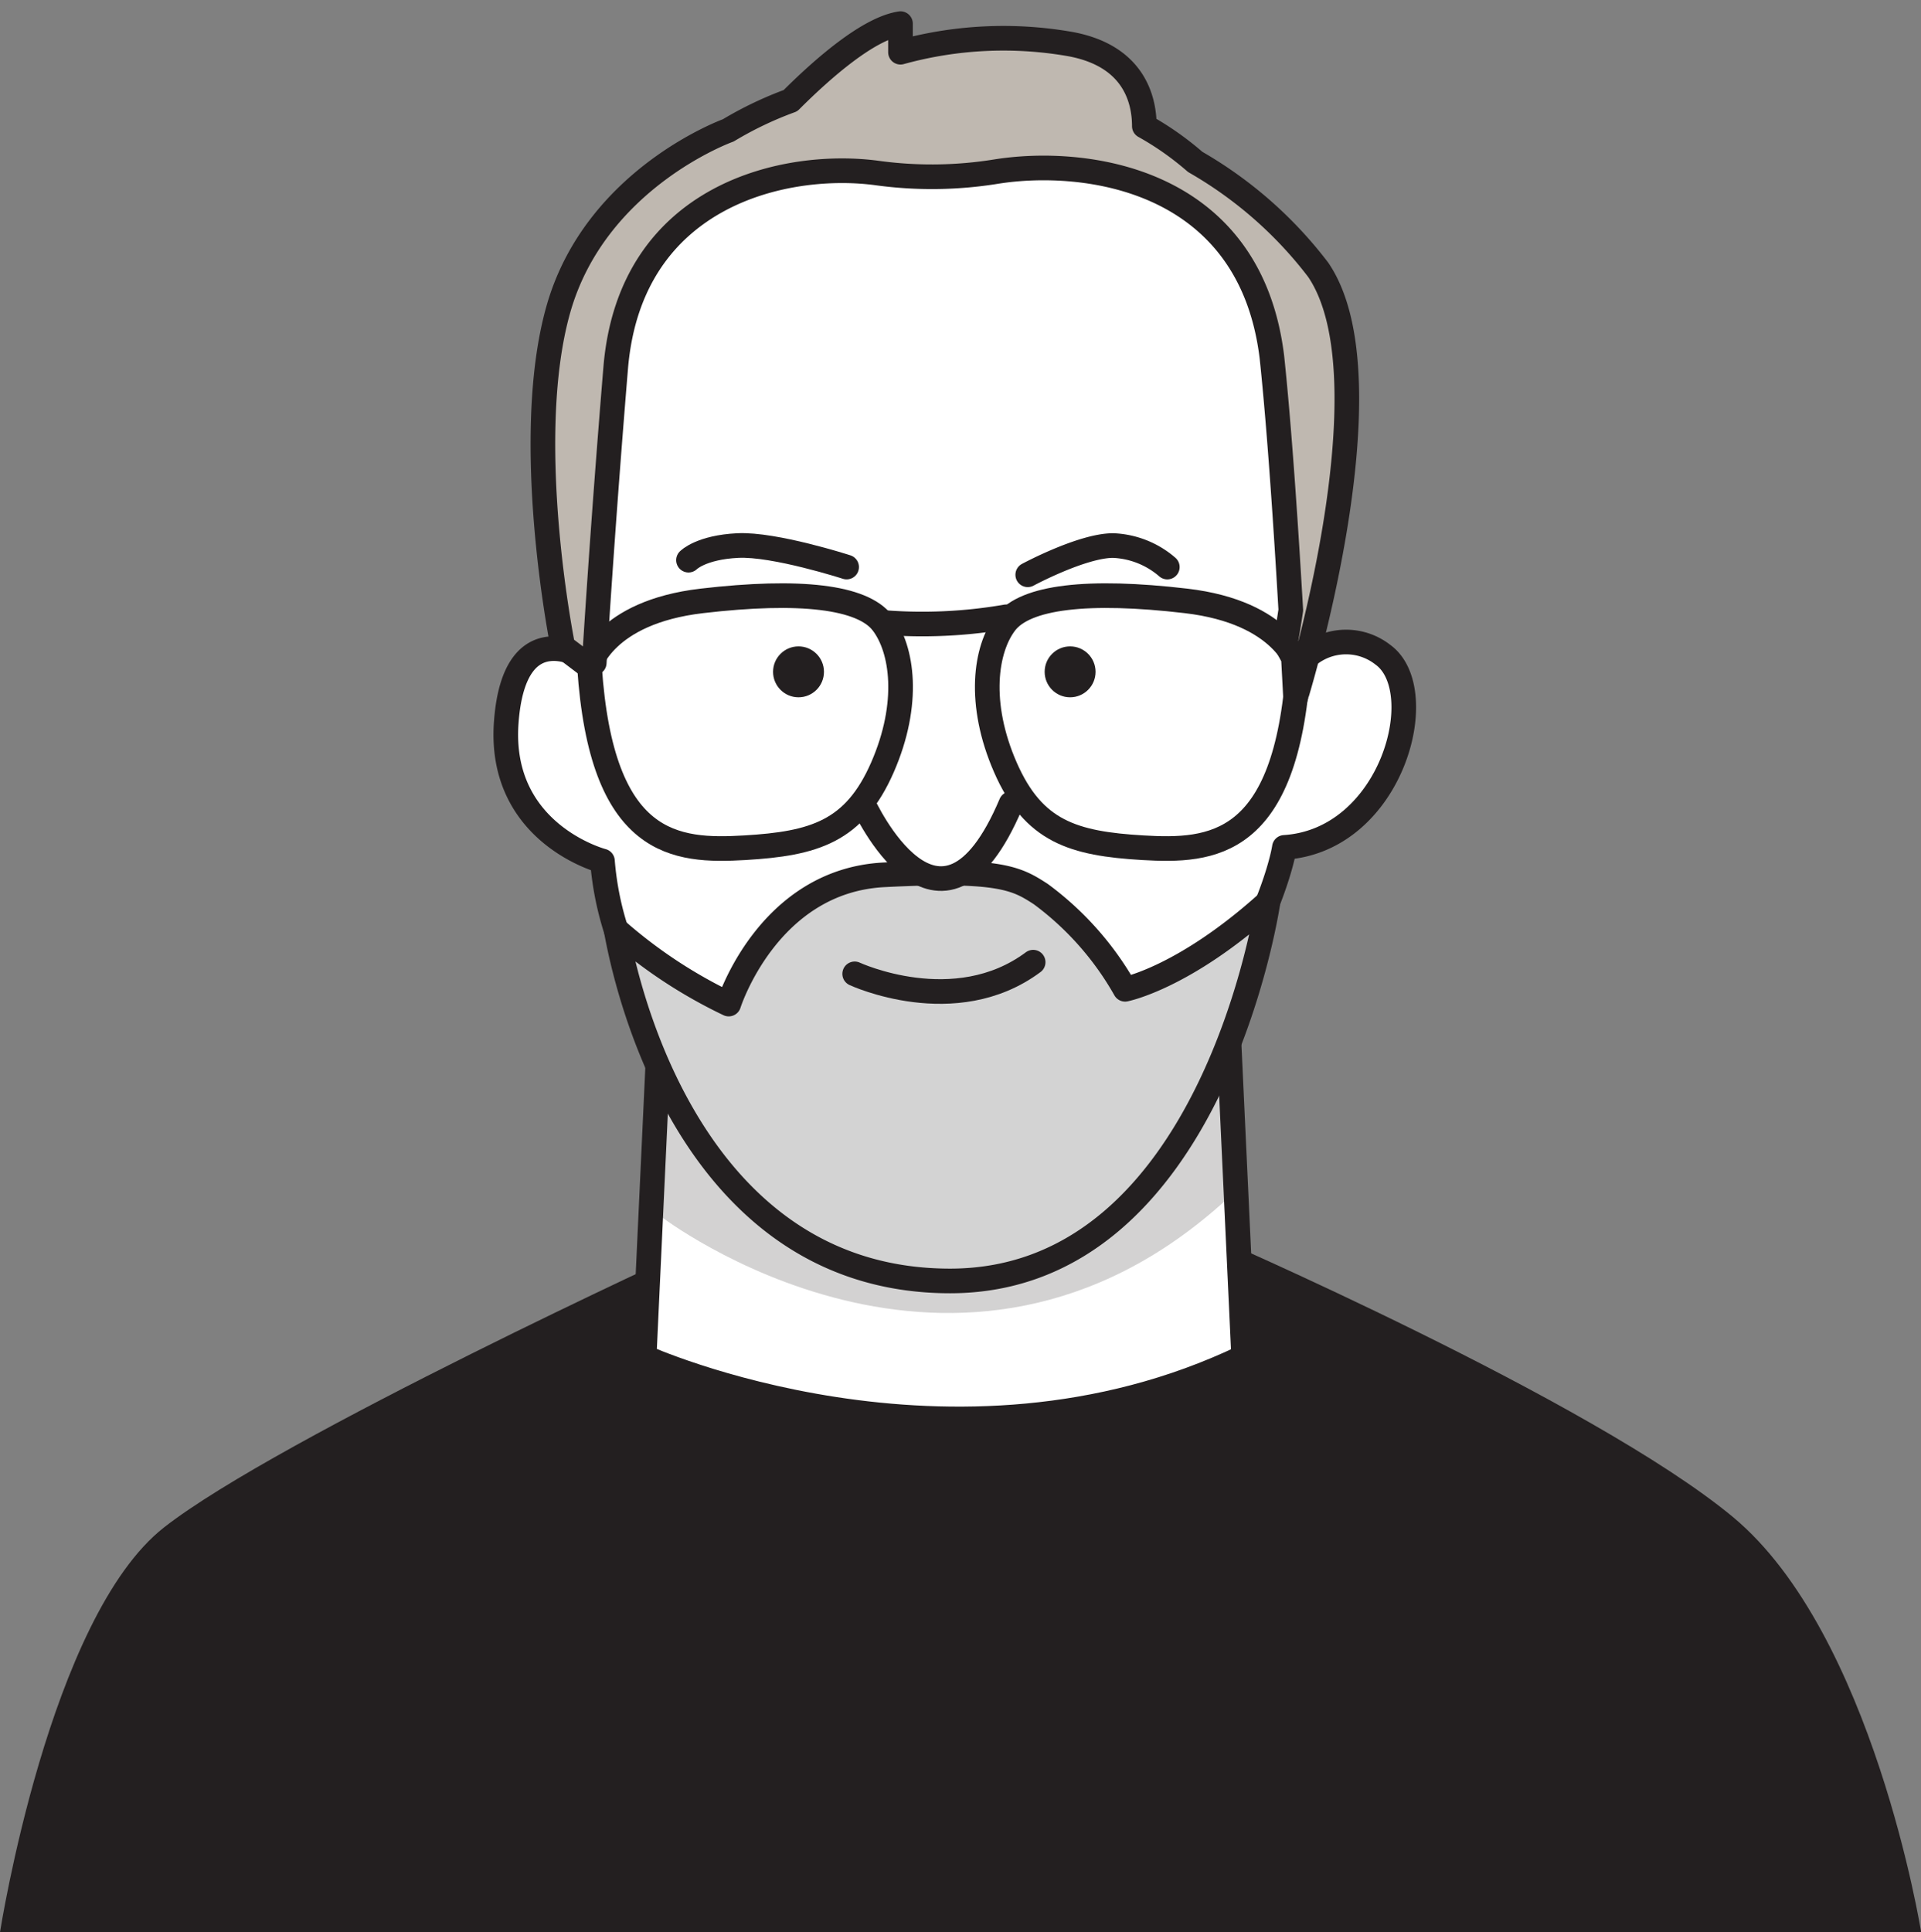 <svg xmlns="http://www.w3.org/2000/svg" viewBox="0 0 116.99 117.66"><rect x="0" y="0" width="116.99" height="117.66" fill="#808080" stroke="none"/><defs><style>.cls-1,.cls-3{fill:#231f20;}.cls-2{fill:#fff;}.cls-2,.cls-5,.cls-6,.cls-7{stroke:#231f20;}.cls-2,.cls-4,.cls-5,.cls-6,.cls-7{stroke-linecap:round;stroke-linejoin:round;stroke-width:1.5px;}.cls-3{opacity:0.2;}.cls-4,.cls-5{fill:none;}.cls-4{stroke:#fff;}.cls-6{fill:#d3d3d3;}.cls-7{fill:#bfb8b0;}</style></defs><g id="Layer_1" data-name="Layer 1"><path class="cls-1" d="M0,117.66H117s-2.92-18.2-11.47-25.29S73.6,75.17,73.6,75.17L42.11,76S17,87.53,10,93,0,117.66,0,117.66Z"></path><path class="cls-2" d="M75.74,82.63l-1-21.46H40.23l-1,21.46S58,91.12,75.74,82.63Z"></path><path class="cls-3" d="M40.23,74.06S58.35,88,74.74,73V58.83L40.23,61.17Z"></path><path class="cls-2" d="M36.69,52.43S30.34,50.78,30.83,44s4.87-3.89,4.87-3.89-.48-20.93,4-26.5C46.05,5.86,53.72,7,61.15,8c7.23,1,16.43,2.29,17.92,13.06.69,5,0,19.49,0,19.49a3.63,3.63,0,0,1,5.15-.68c3,2.17.56,11.31-6,11.73,0,0-.54,3.83-4.59,10.2C70.36,67,62.49,72.7,56.31,72S37.68,64.71,36.69,52.43Z"></path><ellipse class="cls-1" cx="48.63" cy="40.91" rx="1.55" ry="1.55"></ellipse><ellipse class="cls-1" cx="65.17" cy="40.91" rx="1.55" ry="1.55"></ellipse><path class="cls-4" d="M53.18,82.53a13.8,13.8,0,0,0,11.35,0"></path><path class="cls-5" d="M71.09,34.53a5.37,5.37,0,0,0-3.3-1.31c-1.89,0-5.2,1.78-5.2,1.78"></path><path class="cls-5" d="M41.93,34.11s.76-.78,3-.89,6.63,1.31,6.63,1.31"></path><path class="cls-6" d="M37.52,56.61a29.78,29.78,0,0,0,6.86,4.53s2.37-7.51,9.46-7.87,8.07.22,9.54,1.17a18.5,18.5,0,0,1,5.14,5.8s3.61-.7,8.7-5.3c0,0-3.36,23.06-19.36,23.06C43.16,78,38.56,62.4,37.52,56.61Z"></path><path class="cls-5" d="M52.05,59.3s6.1,2.84,10.87-.71"></path><path class="cls-2" d="M52.57,48.94s4.66,10.26,9,0"></path><path class="cls-5" d="M35.9,40.59s.85-3.3,6.84-4,9.78-.25,11,1.34,1.71,4.89,0,8.8-4.15,4.64-8.37,4.89S36.63,51.59,35.9,40.59Z"></path><path class="cls-5" d="M61.27,37.56a29.92,29.92,0,0,1-7.53.34"></path><path class="cls-5" d="M79.07,40.59s-.86-3.3-6.84-4-9.78-.25-11,1.34-1.71,4.89,0,8.8,4.14,4.64,8.36,4.89S78.34,51.59,79.07,40.59Z"></path><path class="cls-7" d="M80.28,16.43a25.12,25.12,0,0,0-7.49-6.57h0a18.3,18.3,0,0,0-3.1-2.18c0-1.59-.61-4.29-4.53-5a23.56,23.56,0,0,0-10.32.5V1.44c-1.94.29-4.7,2.69-6.7,4.69a22,22,0,0,0-3.79,1.81h0S36.26,10.84,34,18.85s.28,20.53.28,20.53l1.6,1.21c0-.15,0-.29-.08-.43l.39.2s.49-8.12,1.31-18C38.41,11.73,48,9.79,53.45,10.54a24.54,24.54,0,0,0,7.21-.09c5.38-.86,15.47.35,16.8,11.3.48,4.53.89,10.92,1.15,15.4-.18,1.23-.33,2-.33,2l.49.91.13,2.43S84.89,23.2,80.28,16.43Z"></path></g></svg>